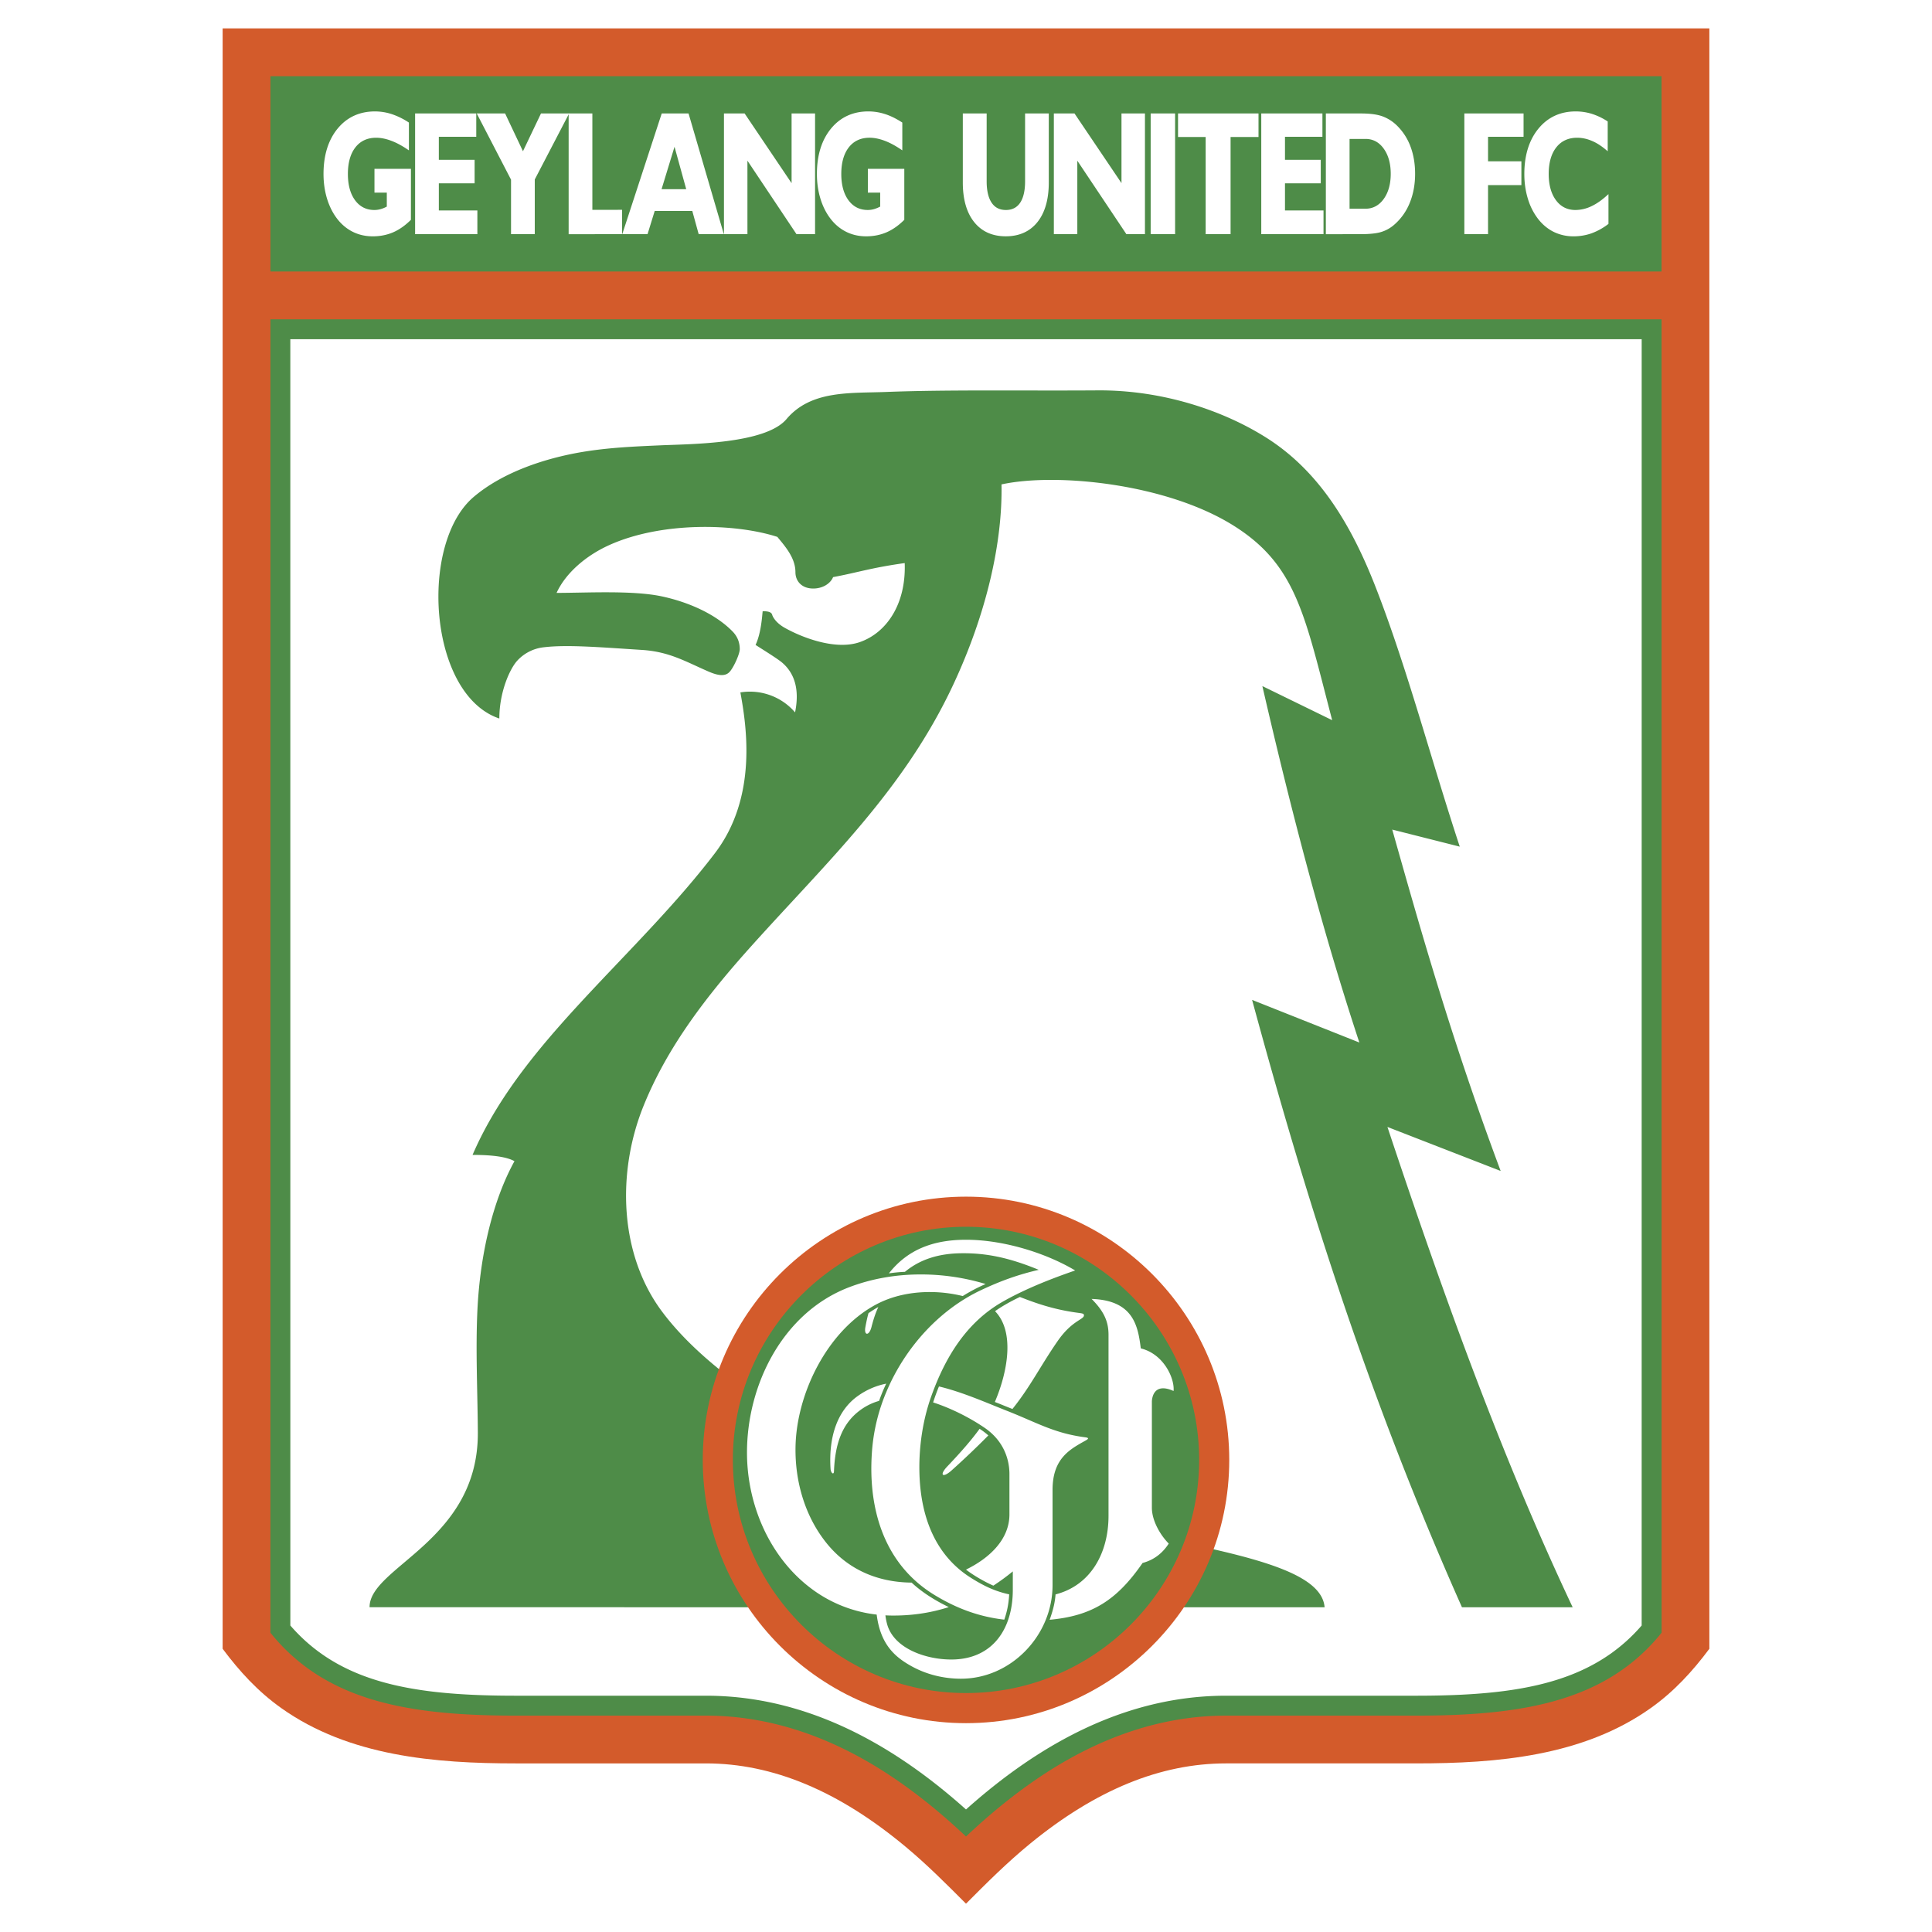 <svg xmlns="http://www.w3.org/2000/svg" width="2500" height="2500" viewBox="0 0 192.756 192.756"><g fill-rule="evenodd" clip-rule="evenodd"><path fill="#fff" d="M0 0h192.756v192.756H0V0z"/><path d="M22.212 2.834V164.5c1.683 2.254 3.518 4.258 5.834 5.906 6.786 4.83 15.395 5.529 23.414 5.529h18.963c6.67 0 13.235 2.734 19.949 8.332 2.122 1.768 4.05 3.703 5.993 5.654l.013-.014.012.014c2.063-2.072 4.112-4.119 6.383-5.977 6.578-5.381 13.018-8.01 19.559-8.01h18.963c8.02 0 16.629-.699 23.414-5.529 2.316-1.648 4.152-3.652 5.834-5.906V2.834H22.212z" fill="#d35b2b"/><path d="M26.982 31.857l-.002 131.038a19.059 19.059 0 0 0 5.798 4.861c4.982 2.723 11.251 3.412 18.683 3.412h18.963c6.342 0 12.236 2.088 17.557 5.445 2.799 1.768 5.594 3.971 8.398 6.615 2.804-2.645 5.599-4.848 8.397-6.615 5.32-3.357 11.215-5.445 17.557-5.445h18.963c7.432 0 13.701-.689 18.684-3.412a19.086 19.086 0 0 0 5.799-4.861l-.004-131.038H26.982zM26.982 7.602V27.09h138.791V7.602H26.982z" fill="#4e8c48"/><path d="M163.791 33.843l-.002 128.334c-1.961 2.264-4.281 3.828-6.984 4.895-4.213 1.662-9.355 2.109-15.51 2.109h-18.963c-6.857 0-13.041 2.254-18.576 5.734-2.602 1.637-5.061 3.543-7.378 5.615-2.317-2.072-4.776-3.979-7.377-5.615-5.537-3.48-11.721-5.734-18.578-5.734H51.46c-6.154 0-11.295-.447-15.51-2.109-2.701-1.066-5.021-2.631-6.982-4.895l-.003-128.334h134.826zM40.998 16.844h-3.637v2.373h1.231v1.394a3.058 3.058 0 0 1-.604.25c-.208.06-.423.09-.638.09-.8 0-1.445-.324-1.919-.964-.479-.647-.722-1.532-.722-2.631 0-1.125.254-2.02.755-2.659.496-.633 1.192-.954 2.07-.954.456 0 .956.099 1.483.295.639.237 1.221.582 1.78.965v-2.774a7.28 7.28 0 0 0-1.713-.844 5.448 5.448 0 0 0-1.672-.268c-1.542 0-2.797.579-3.732 1.719-.931 1.137-1.403 2.658-1.403 4.521 0 .881.121 1.718.358 2.487.24.776.59 1.459 1.042 2.033.433.548.953.974 1.548 1.265.592.29 1.252.437 1.962.437.736 0 1.42-.135 2.036-.401.673-.292 1.254-.731 1.772-1.245.003-1.697.003-3.393.003-5.089zM47.627 23.364V21h-3.844v-2.71h3.569v-2.347h-3.57v-2.294h3.735v-2.33h-6.102v12.045h6.212zM53.354 23.364v-5.458l3.378-6.49.05-.097h-2.807l-.018.037-1.781 3.732-1.764-3.731-.018-.038h-2.831l3.423 6.604v5.441h2.368z" fill="#fff"/><path d="M62.063 23.364v-2.431l-2.963.002V11.32h-2.366v12.045l5.329-.001zM79.468 23.364h1.851V11.319h-2.342v6.955l-4.686-6.955H72.23v12.045h2.342l-.001-7.334 4.897 7.334zM90.222 16.844h-3.636v2.373h1.231v1.394c-.207.11-.404.191-.604.249-.208.06-.423.09-.638.09-.8 0-1.445-.324-1.918-.964-.479-.647-.722-1.532-.722-2.631 0-1.125.254-2.02.755-2.659.496-.633 1.192-.954 2.07-.954.457 0 .955.099 1.483.295.639.237 1.221.582 1.78.965v-2.774c-.537-.347-1.101-.646-1.713-.844a5.448 5.448 0 0 0-1.672-.268c-1.542 0-2.798.579-3.732 1.719-.931 1.137-1.403 2.658-1.403 4.521 0 .881.12 1.718.358 2.487.239.776.59 1.46 1.042 2.033.432.548.953.974 1.548 1.265.592.29 1.252.437 1.962.437.736 0 1.421-.135 2.036-.401.673-.292 1.255-.731 1.772-1.245l.001-5.088zM102.273 11.319v6.768c0 .935-.166 1.655-.494 2.143-.322.478-.799.721-1.414.721-.631 0-1.098-.236-1.428-.724-.33-.488-.498-1.208-.498-2.14v-6.768H96.06v6.887c0 1.678.379 3.005 1.129 3.944.752.946 1.814 1.426 3.158 1.426 1.346 0 2.41-.479 3.164-1.426.748-.939 1.127-2.267 1.127-3.944v-6.887h-2.365zM112.381 23.364h1.851V11.319h-2.341v6.95l-4.688-6.95h-2.06v12.045h2.341v-7.331l4.897 7.331zM117.24 23.364V11.319h-2.437v12.045h2.437zM122.775 23.364v-9.697l2.786-.001v-2.347h-8.028v2.347l2.756.001v9.697h2.486zM132.047 23.364V21h-3.844v-2.71h3.57v-2.347h-3.57v-2.294h3.736v-2.33h-6.102v12.045h6.21zM148.463 23.364v-4.897h3.326v-2.373h-3.326v-2.445h3.543v-2.33h-5.908v12.045h2.365zM160.477 19.367c-.518.478-1.066.912-1.709 1.212a3.728 3.728 0 0 1-1.586.372c-.811 0-1.463-.326-1.939-.97-.482-.647-.729-1.531-.729-2.625 0-1.125.256-2.02.762-2.659.5-.633 1.199-.954 2.078-.954.488 0 .982.105 1.467.312.592.248 1.1.621 1.58 1.037v-2.974a6.406 6.406 0 0 0-1.582-.76 5.46 5.46 0 0 0-1.613-.241c-1.533 0-2.783.579-3.719 1.722-.932 1.139-1.404 2.659-1.404 4.518 0 .885.121 1.723.359 2.487a6.177 6.177 0 0 0 1.041 2.033c.443.556.967.983 1.557 1.271a4.47 4.47 0 0 0 1.957.431 5.38 5.38 0 0 0 1.789-.3 6.268 6.268 0 0 0 1.691-.942v-2.97zM67.297 14.644l1.167 4.229h-2.459l1.292-4.229zm-2.692 8.72l.715-2.316h3.75l.638 2.316h2.508l-3.52-12.045h-2.675l-3.938 12.045h2.522zM136.248 13.861c.732 0 1.338.323 1.799.961.469.646.707 1.493.707 2.516 0 1.025-.238 1.874-.707 2.521-.438.605-1.041.964-1.799.964h-1.602v-6.962h1.602zm-.549 9.503c.912 0 1.613-.071 2.08-.212a3.554 3.554 0 0 0 1.295-.708 5.674 5.674 0 0 0 1.57-2.19c.359-.87.541-1.852.541-2.917 0-.976-.15-1.876-.445-2.676a5.696 5.696 0 0 0-1.311-2.078 4.078 4.078 0 0 0-1.48-.969c-.693-.253-1.523-.294-2.25-.294h-3.418v12.045l3.418-.001z" fill="#fff"/><path d="M83.117 57.579c-.268.659-1.054 1.139-1.979 1.139-1.144 0-1.778-.734-1.778-1.633 0-1.439-1.053-2.601-1.804-3.52-4.194-1.357-11.566-1.54-16.793.828-2.291 1.038-4.315 2.76-5.234 4.76 2.945 0 7.551-.27 10.458.339 2.465.517 5.297 1.662 7.099 3.507.474.484.718 1.067.72 1.764.001.465-.55 1.689-.932 2.172-.483.653-1.327.44-2.23.046-2.285-.997-3.88-1.965-6.601-2.138-4.038-.257-7.46-.547-9.802-.263a4.211 4.211 0 0 0-2.635 1.337c-.763.84-1.787 3.157-1.787 5.77-4.038-1.364-6.082-6.85-6.079-12.174.001-4.012 1.166-7.933 3.515-9.931 2.906-2.472 7.111-3.859 10.815-4.484 2.652-.447 5.249-.553 7.858-.669 2.974-.133 10.439-.124 12.541-2.616 2.452-2.907 6.372-2.567 9.962-2.708 6.14-.24 13.842-.105 21.078-.157 6.496-.046 12.561 2.019 16.834 4.721 5.311 3.359 8.518 8.761 10.945 15.012 3.123 8.037 5.484 17.089 8.354 25.789l-6.738-1.703c2.826 9.988 5.912 20.95 10.818 34.06l-11.297-4.391c5.648 16.979 11.445 33.021 18.48 47.92H145.86c-9.492-21.344-15.609-40.988-20.938-60.596l10.701 4.252c-3.605-10.906-6.766-22.922-9.676-35.561l6.965 3.401c-2.729-10.403-3.525-15.427-9.787-19.379-6.74-4.255-17.789-5.325-23.205-4.144.113 5.719-1.461 12.802-4.807 19.964-4.923 10.537-12.548 17.63-20.159 26.105-4.354 4.848-8.353 9.979-10.764 15.977-2.632 6.543-2.443 14.715 1.861 20.48 3.345 4.48 8.523 8.053 12.963 10.842 19.774 12.426 52.528 11.072 53.141 18.658H36.872c-.027-4.027 10.857-6.6 10.802-17.422-.02-3.967-.232-8.092-.046-12.146.265-5.752 1.601-11.135 3.701-14.936-.755-.422-2.149-.629-4.182-.625 2.707-6.283 7.354-11.566 12.156-16.682 4.067-4.333 8.419-8.688 12.024-13.42 4.278-5.614 3.147-12.721 2.541-16.042a5.939 5.939 0 0 1 5.456 1.993c.449-2.202 0-3.852-1.274-4.952-.44-.38-1.738-1.184-2.667-1.778.557-1.186.653-2.871.708-3.364.669-.003.891.136.953.365.055.201.361.779 1.204 1.265 1.854 1.052 5.135 2.264 7.49 1.467 2.699-.915 4.675-3.795 4.525-7.9-3.371.47-4.696.946-7.146 1.401z" fill="#4e8c48"/><path d="M96.378 119.391c14.466 0 26.265 11.799 26.265 26.266 0 14.465-11.799 26.264-26.265 26.264s-26.264-11.799-26.264-26.264c0-14.468 11.798-26.266 26.264-26.266z" fill="#d35b2b"/><path d="M96.378 122.395c12.812 0 23.261 10.449 23.261 23.262 0 12.811-10.449 23.26-23.261 23.26s-23.261-10.449-23.261-23.26c0-12.813 10.449-23.262 23.261-23.262z" fill="#4e8c48"/><path d="M90.286 126.891c1.541-1.275 3.414-1.828 5.624-1.854 2.379-.027 4.663.389 7.725 1.654-2.098.488-3.826 1.119-5.736 2.016-4.205 1.973-7.618 5.771-9.457 10.143a18.727 18.727 0 0 0-1.408 5.527c-.535 5.799.994 11.561 6.171 14.736 2.292 1.404 4.562 2.201 6.994 2.48.25-.738.424-1.451.488-2.525-1.447-.305-2.613-.883-3.864-1.678-3.218-2.045-5.005-5.627-5.095-10.607-.045-2.514.35-5.137 1.182-7.467 1.385-3.881 3.489-7.352 7.083-9.418 1.74-.998 4.068-2.041 7.277-3.143-2.875-1.721-7.154-3.082-10.969-3.064-3.211.016-5.752.982-7.615 3.352.563-.08 1.098-.133 1.6-.152zm-3.636 4.121c-.117.414-.209.844-.312 1.402-.157.852.377.896.61-.018.22-.863.433-1.465.684-1.994-.33.174-.667.399-.982.61zm18.075 30.593c4.184-.385 6.672-1.904 9.271-5.668 1.225-.326 2.051-1.064 2.609-1.934-.93-.943-1.682-2.371-1.682-3.566v-10.648c.02-.246.143-1.916 2.164-1.01.119-1.266-.99-3.697-3.27-4.25-.277-2.154-.678-4.797-4.908-4.934 1.266 1.264 1.688 2.293 1.688 3.58v18.049c0 3.805-1.844 6.971-5.283 7.848-.064.762-.193 1.408-.589 2.533z" fill="#fff"/><path d="M96.053 129.307a17.205 17.205 0 0 1 2.283-1.201 22.32 22.32 0 0 0-6.46-.955c-2.451-.002-4.897.41-7.175 1.283-6.609 2.535-10.197 9.74-10.173 16.553a18.243 18.243 0 0 0 1.125 6.244c1.062 2.873 2.843 5.404 5.2 7.195a13.346 13.346 0 0 0 6.614 2.662c.372 2.965 1.804 4.205 3.389 5.102 1.542.873 3.272 1.289 4.992 1.295 5.02.016 9.165-4.316 9.165-9.33v-9.502c0-3.178 1.756-4.066 3.326-4.947.336-.189.25-.266-.072-.307-3.084-.402-4.773-1.445-7.688-2.596-2.277-.896-4.537-1.91-6.899-2.477a21.488 21.488 0 0 0-.582 1.594c1.669.535 3.589 1.469 5.159 2.547 1.891 1.299 2.455 3.145 2.455 4.602v4.021c0 2.504-1.998 4.371-4.335 5.51.716.553 1.796 1.188 2.73 1.6a22.183 22.183 0 0 0 1.941-1.422v1.836c0 .865-.098 1.686-.295 2.438-.703 2.688-2.658 4.516-5.835 4.518-2.57.002-5.709-1.104-6.398-3.482a6.244 6.244 0 0 1-.183-.924c.205.01.412.018.621.02 1.772.016 3.692-.197 5.701-.844-1.943-.934-3.11-1.883-3.706-2.443-3.705-.037-6.507-1.52-8.428-3.865-2.186-2.67-3.213-6.17-3.156-9.648.086-5.291 3.121-11.578 7.999-14.213 1.659-.896 3.61-1.289 5.563-1.262 1.054.011 2.112.15 3.122.398zm-7.635 8.74a7.291 7.291 0 0 0-2.794 1.203c-2.023 1.41-2.968 4-2.76 7.289.028.434.327.646.342.256.106-2.787.836-4.746 2.531-6.039a5.859 5.859 0 0 1 1.97-.99c.21-.594.444-1.17.711-1.719zm10.857-7.231c2.055 2.113 1.188 6.254-.02 9.059.676.258 1.232.502 1.758.697 1.791-2.229 2.768-4.258 4.492-6.752 1.525-2.209 2.771-2.158 2.629-2.656-.039-.139-.301-.141-.883-.227-2.223-.326-3.92-.92-5.496-1.539-.878.42-1.716.881-2.48 1.418zm-1.541 11.737c-.732 1.014-1.747 2.205-3.207 3.738-.862.902-.467 1.205.417.41a84.307 84.307 0 0 0 3.664-3.488 6.987 6.987 0 0 0-.874-.66z" fill="#fff"/></g></svg>